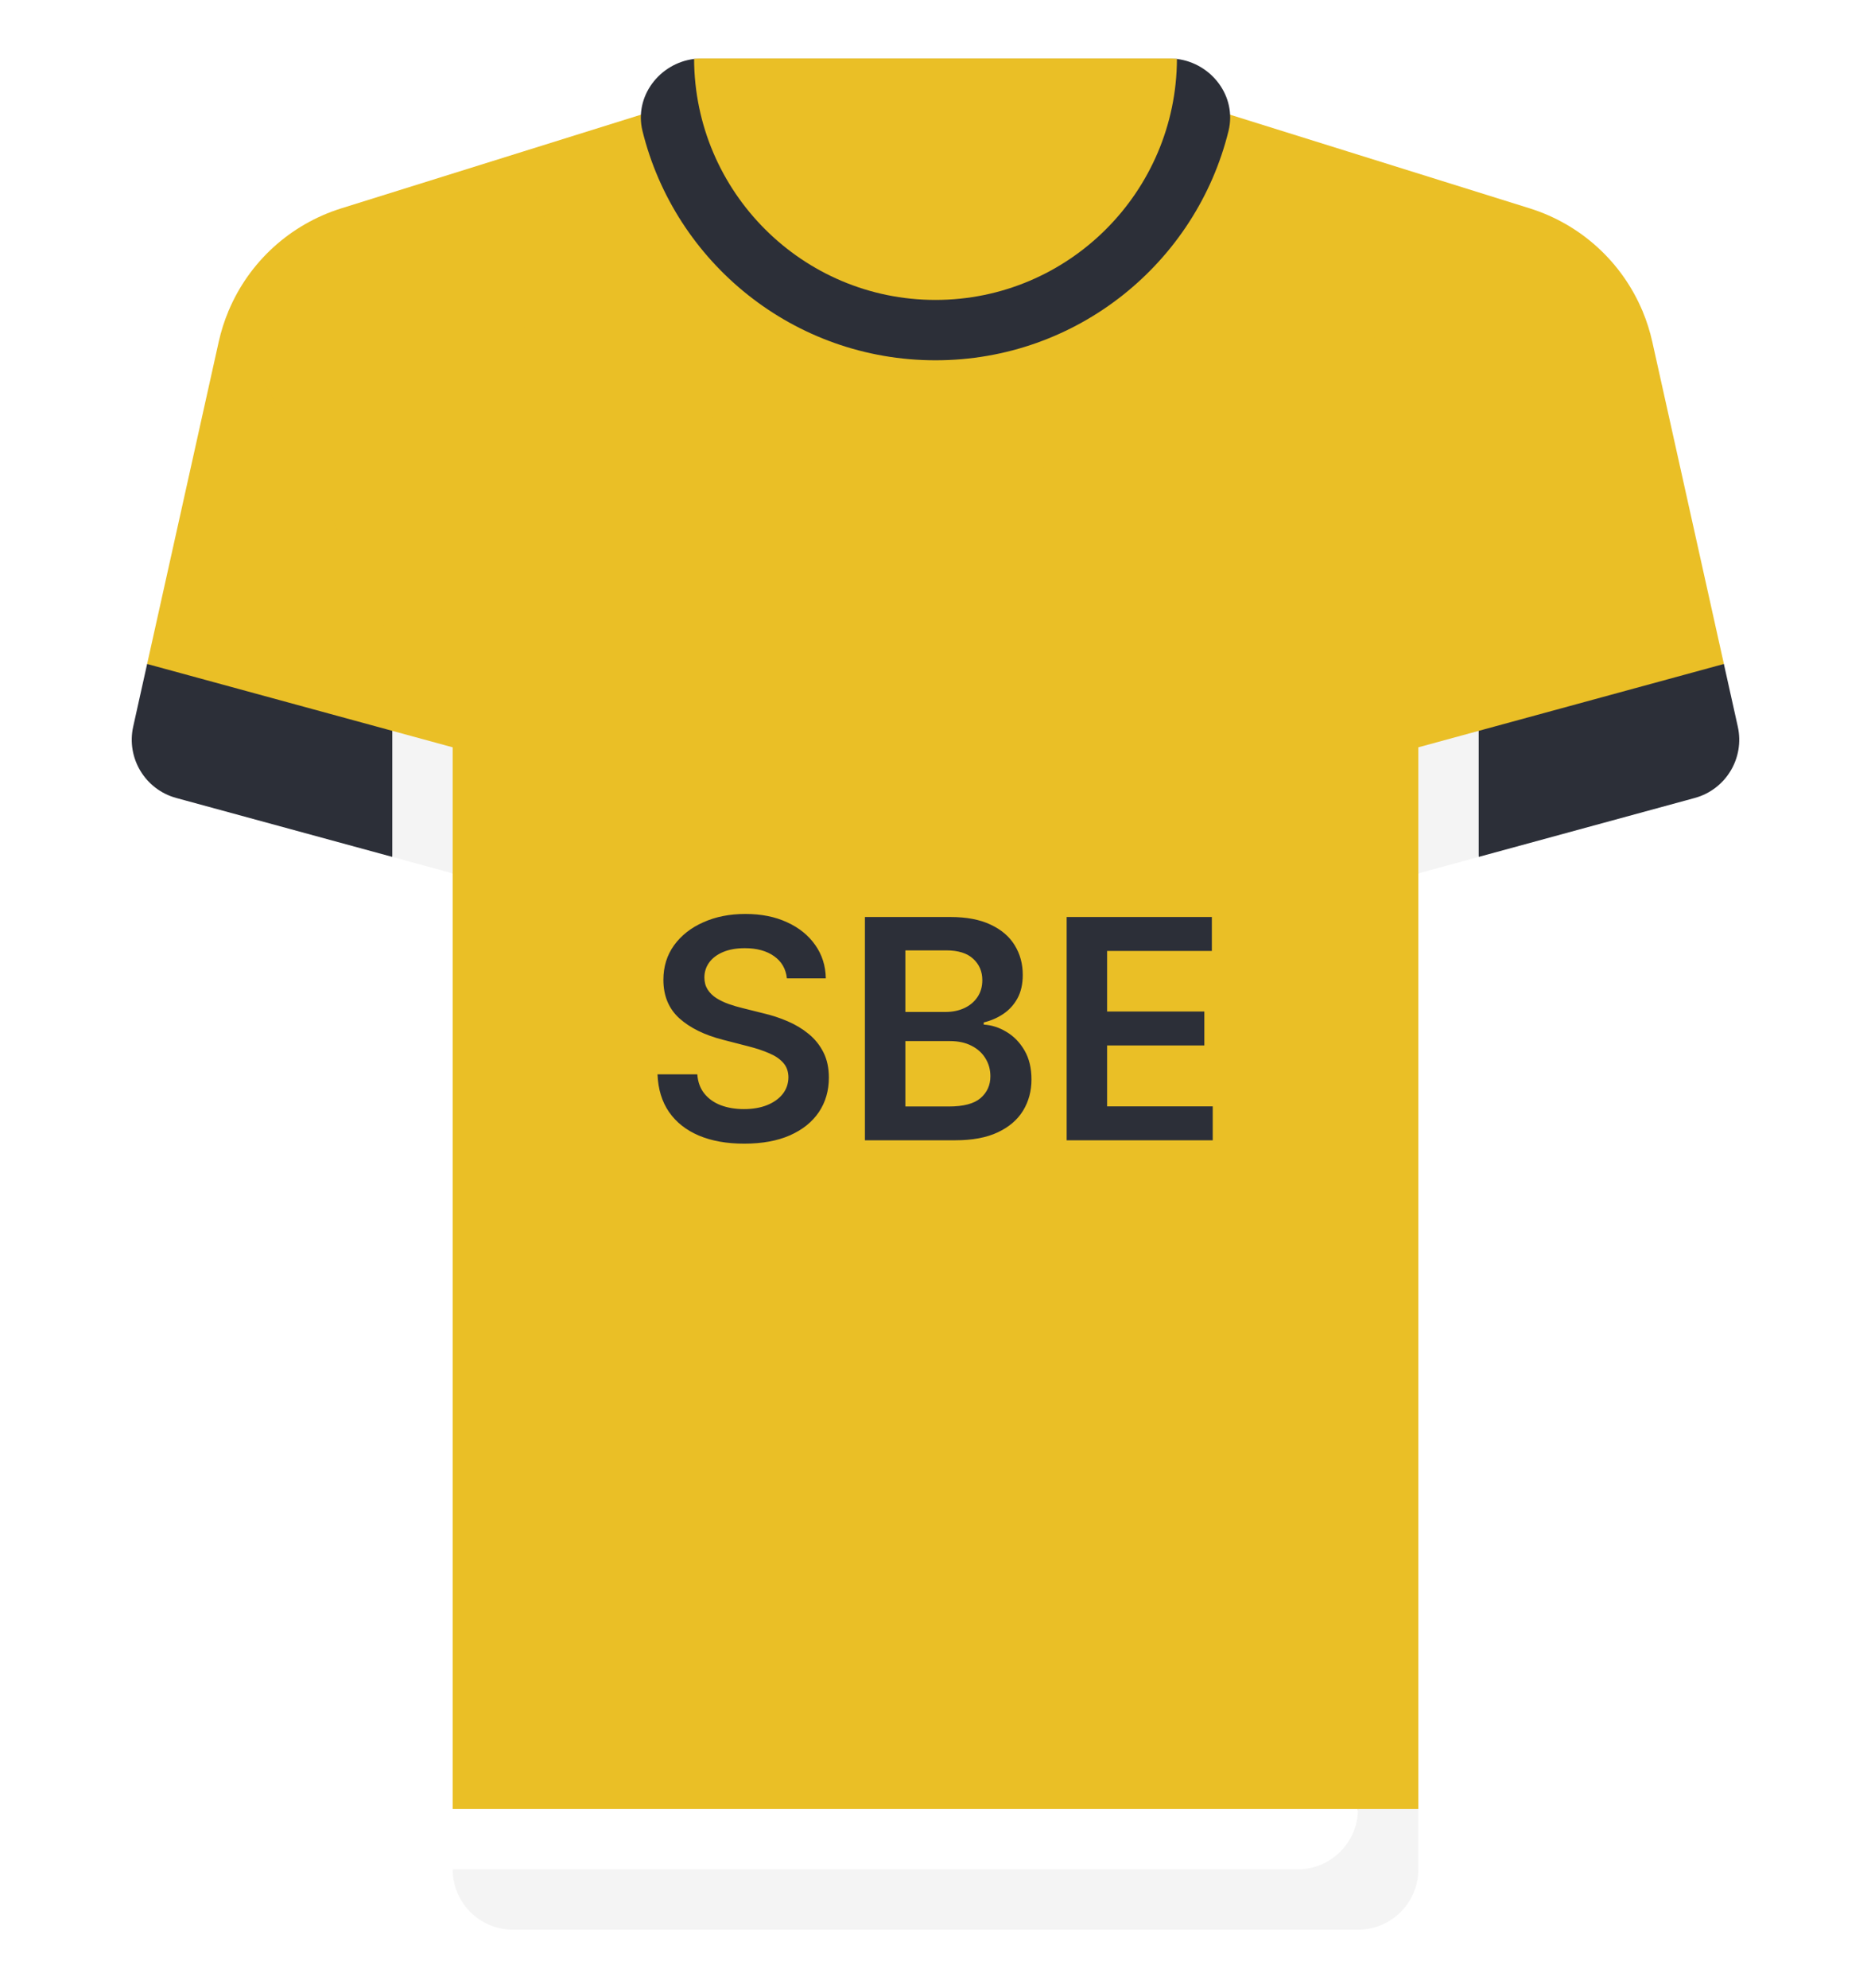 <svg width="512" height="544" viewBox="0 0 512 544" fill="none" xmlns="http://www.w3.org/2000/svg">
<g filter="url(#filter0_d_127_2741)">
<path d="M452.157 93.54C451.511 90.635 450.614 87.826 449.487 85.136L313.807 58.748H198.195L62.543 85.071C61.403 87.78 60.496 90.612 59.846 93.54L40.26 181.675L123.873 238.968V494.968L134.568 503.779H376.305L388.131 494.968V238.968L471.744 181.675L452.157 93.54Z" fill="#EABF26"/>
<path d="M388.129 184.601V204.478L404.645 211.219V184.601C404.645 178.222 406.153 171.839 409.008 166.133L449.486 85.136C443.898 71.781 432.665 61.401 418.567 56.996L368.72 41.419L339.324 80.373L420.445 106.325L394.234 158.747C390.242 166.73 388.129 175.669 388.129 184.601Z" fill="#EABF26"/>
<path d="M123.872 184.601V204.478L107.356 209.698V184.601C107.356 178.222 105.848 171.839 102.993 166.133L62.543 85.071C68.131 71.716 79.337 61.401 93.435 56.995L143.282 41.418L172.678 80.372L91.556 106.324L117.767 158.746C121.759 166.73 123.872 175.669 123.872 184.601Z" fill="#EABF26"/>
<path d="M313.806 24.258H198.194L143.281 41.418C154.875 93.025 200.893 131.613 256 131.613C311.107 131.613 357.126 93.025 368.719 41.418L313.806 24.258Z" fill="#EABF26"/>
<path d="M322.074 16.128L189.941 16.126C180.497 17.291 173.481 26.354 175.815 35.826C184.694 71.859 217.227 98.581 256 98.581C294.773 98.581 327.306 71.859 336.186 35.826C338.52 26.358 331.511 17.299 322.074 16.128Z" fill="#2C2F38"/>
<path d="M404.644 234.463L463.773 218.337C472.279 216.017 477.463 207.426 475.55 198.82L471.74 181.675L404.644 199.974L397.152 218.169L404.644 234.463Z" fill="#2C2F38"/>
<path d="M107.355 234.463L48.226 218.337C39.72 216.017 34.536 207.426 36.449 198.82L40.259 181.675L107.355 199.974L114.801 219.038L107.355 234.463Z" fill="#2C2F38"/>
<path d="M404.645 199.973L388.129 204.478V238.968L404.645 234.463V199.973Z" fill="#F4F4F4"/>
<path d="M107.355 234.463L123.871 238.968V204.478L107.355 199.973V234.463Z" fill="#F4F4F4"/>
<path d="M320.003 16H191.995C191.29 16 190.621 16.041 189.939 16.126C190.068 52.504 219.591 82.064 255.998 82.064C292.405 82.064 321.942 52.505 322.07 16.127C321.39 16.042 320.707 16 320.003 16Z" fill="#EABF26"/>
<path d="M123.871 494.968V511.484L134.783 520.503H376.737L371.613 494.968H123.871Z" fill="white"/>
<path d="M140.387 528H371.613C380.735 528 388.129 520.605 388.129 511.484V494.968H371.613C371.613 504.09 364.218 511.484 355.097 511.484H123.871C123.871 520.605 131.266 528 140.387 528Z" fill="#F4F4F4"/>
<path d="M215.335 267.703C215.057 265.098 213.884 263.07 211.815 261.618C209.767 260.166 207.102 259.44 203.821 259.44C201.514 259.44 199.536 259.788 197.885 260.484C196.234 261.18 194.972 262.125 194.097 263.318C193.222 264.511 192.774 265.874 192.754 267.405C192.754 268.678 193.043 269.781 193.619 270.716C194.216 271.651 195.021 272.446 196.036 273.102C197.05 273.739 198.173 274.276 199.406 274.713C200.639 275.151 201.882 275.518 203.135 275.817L208.862 277.249C211.169 277.786 213.386 278.511 215.514 279.426C217.662 280.341 219.581 281.494 221.271 282.886C222.982 284.278 224.334 285.959 225.328 287.928C226.322 289.896 226.82 292.203 226.82 294.848C226.82 298.428 225.905 301.58 224.075 304.304C222.246 307.009 219.601 309.126 216.141 310.658C212.7 312.169 208.534 312.925 203.642 312.925C198.889 312.925 194.763 312.189 191.263 310.717C187.783 309.246 185.058 307.098 183.089 304.274C181.141 301.45 180.087 298.01 179.928 293.953H190.815C190.974 296.081 191.631 297.851 192.784 299.263C193.938 300.675 195.439 301.729 197.288 302.425C199.158 303.121 201.246 303.469 203.553 303.469C205.959 303.469 208.067 303.111 209.876 302.395C211.706 301.659 213.138 300.645 214.172 299.352C215.206 298.04 215.733 296.509 215.753 294.759C215.733 293.168 215.266 291.855 214.351 290.821C213.436 289.767 212.153 288.892 210.503 288.196C208.872 287.48 206.963 286.844 204.776 286.287L197.825 284.497C192.794 283.205 188.817 281.246 185.893 278.621C182.99 275.976 181.538 272.466 181.538 268.091C181.538 264.491 182.513 261.339 184.462 258.635C186.43 255.93 189.105 253.832 192.486 252.341C195.866 250.83 199.695 250.074 203.97 250.074C208.305 250.074 212.104 250.83 215.365 252.341C218.646 253.832 221.222 255.911 223.091 258.575C224.96 261.22 225.925 264.263 225.984 267.703H215.335ZM236.686 312V250.909H260.072C264.487 250.909 268.156 251.605 271.079 252.997C274.022 254.369 276.22 256.249 277.672 258.635C279.143 261.021 279.879 263.726 279.879 266.749C279.879 269.234 279.402 271.362 278.447 273.132C277.493 274.882 276.21 276.304 274.599 277.398C272.988 278.491 271.189 279.277 269.2 279.754V280.351C271.368 280.47 273.446 281.136 275.434 282.349C277.443 283.543 279.083 285.233 280.356 287.42C281.629 289.608 282.265 292.253 282.265 295.355C282.265 298.517 281.5 301.361 279.968 303.886C278.437 306.392 276.13 308.371 273.048 309.822C269.966 311.274 266.088 312 261.414 312H236.686ZM247.752 302.753H259.654C263.672 302.753 266.565 301.987 268.335 300.456C270.125 298.905 271.02 296.916 271.02 294.49C271.02 292.68 270.572 291.05 269.677 289.598C268.782 288.126 267.51 286.973 265.859 286.138C264.208 285.283 262.24 284.855 259.953 284.855H247.752V302.753ZM247.752 276.891H258.7C260.609 276.891 262.329 276.543 263.86 275.847C265.392 275.131 266.595 274.126 267.47 272.834C268.365 271.521 268.812 269.97 268.812 268.18C268.812 265.814 267.977 263.865 266.306 262.334C264.656 260.803 262.2 260.037 258.939 260.037H247.752V276.891ZM291.893 312V250.909H331.626V260.186H302.96V276.771H329.567V286.048H302.96V302.723H331.864V312H291.893Z" fill="#2C2F38"/>
</g>
<defs>
<filter id="filter0_d_127_2741" x="20.053" y="0" width="471.895" height="544" filterUnits="userSpaceOnUse" color-interpolation-filters="sRGB">
<feFlood flood-opacity="0" result="BackgroundImageFix"/>
<feColorMatrix in="SourceAlpha" type="matrix" values="0 0 0 0 0 0 0 0 0 0 0 0 0 0 0 0 0 0 127 0" result="hardAlpha"/>
<feOffset/>
<feGaussianBlur stdDeviation="8"/>
<feComposite in2="hardAlpha" operator="out"/>
<feColorMatrix type="matrix" values="0 0 0 0 0 0 0 0 0 0 0 0 0 0 0 0 0 0 0.25 0"/>
<feBlend mode="normal" in2="BackgroundImageFix" result="effect1_dropShadow_127_2741"/>
<feBlend mode="normal" in="SourceGraphic" in2="effect1_dropShadow_127_2741" result="shape"/>
</filter>
</defs>
</svg>
